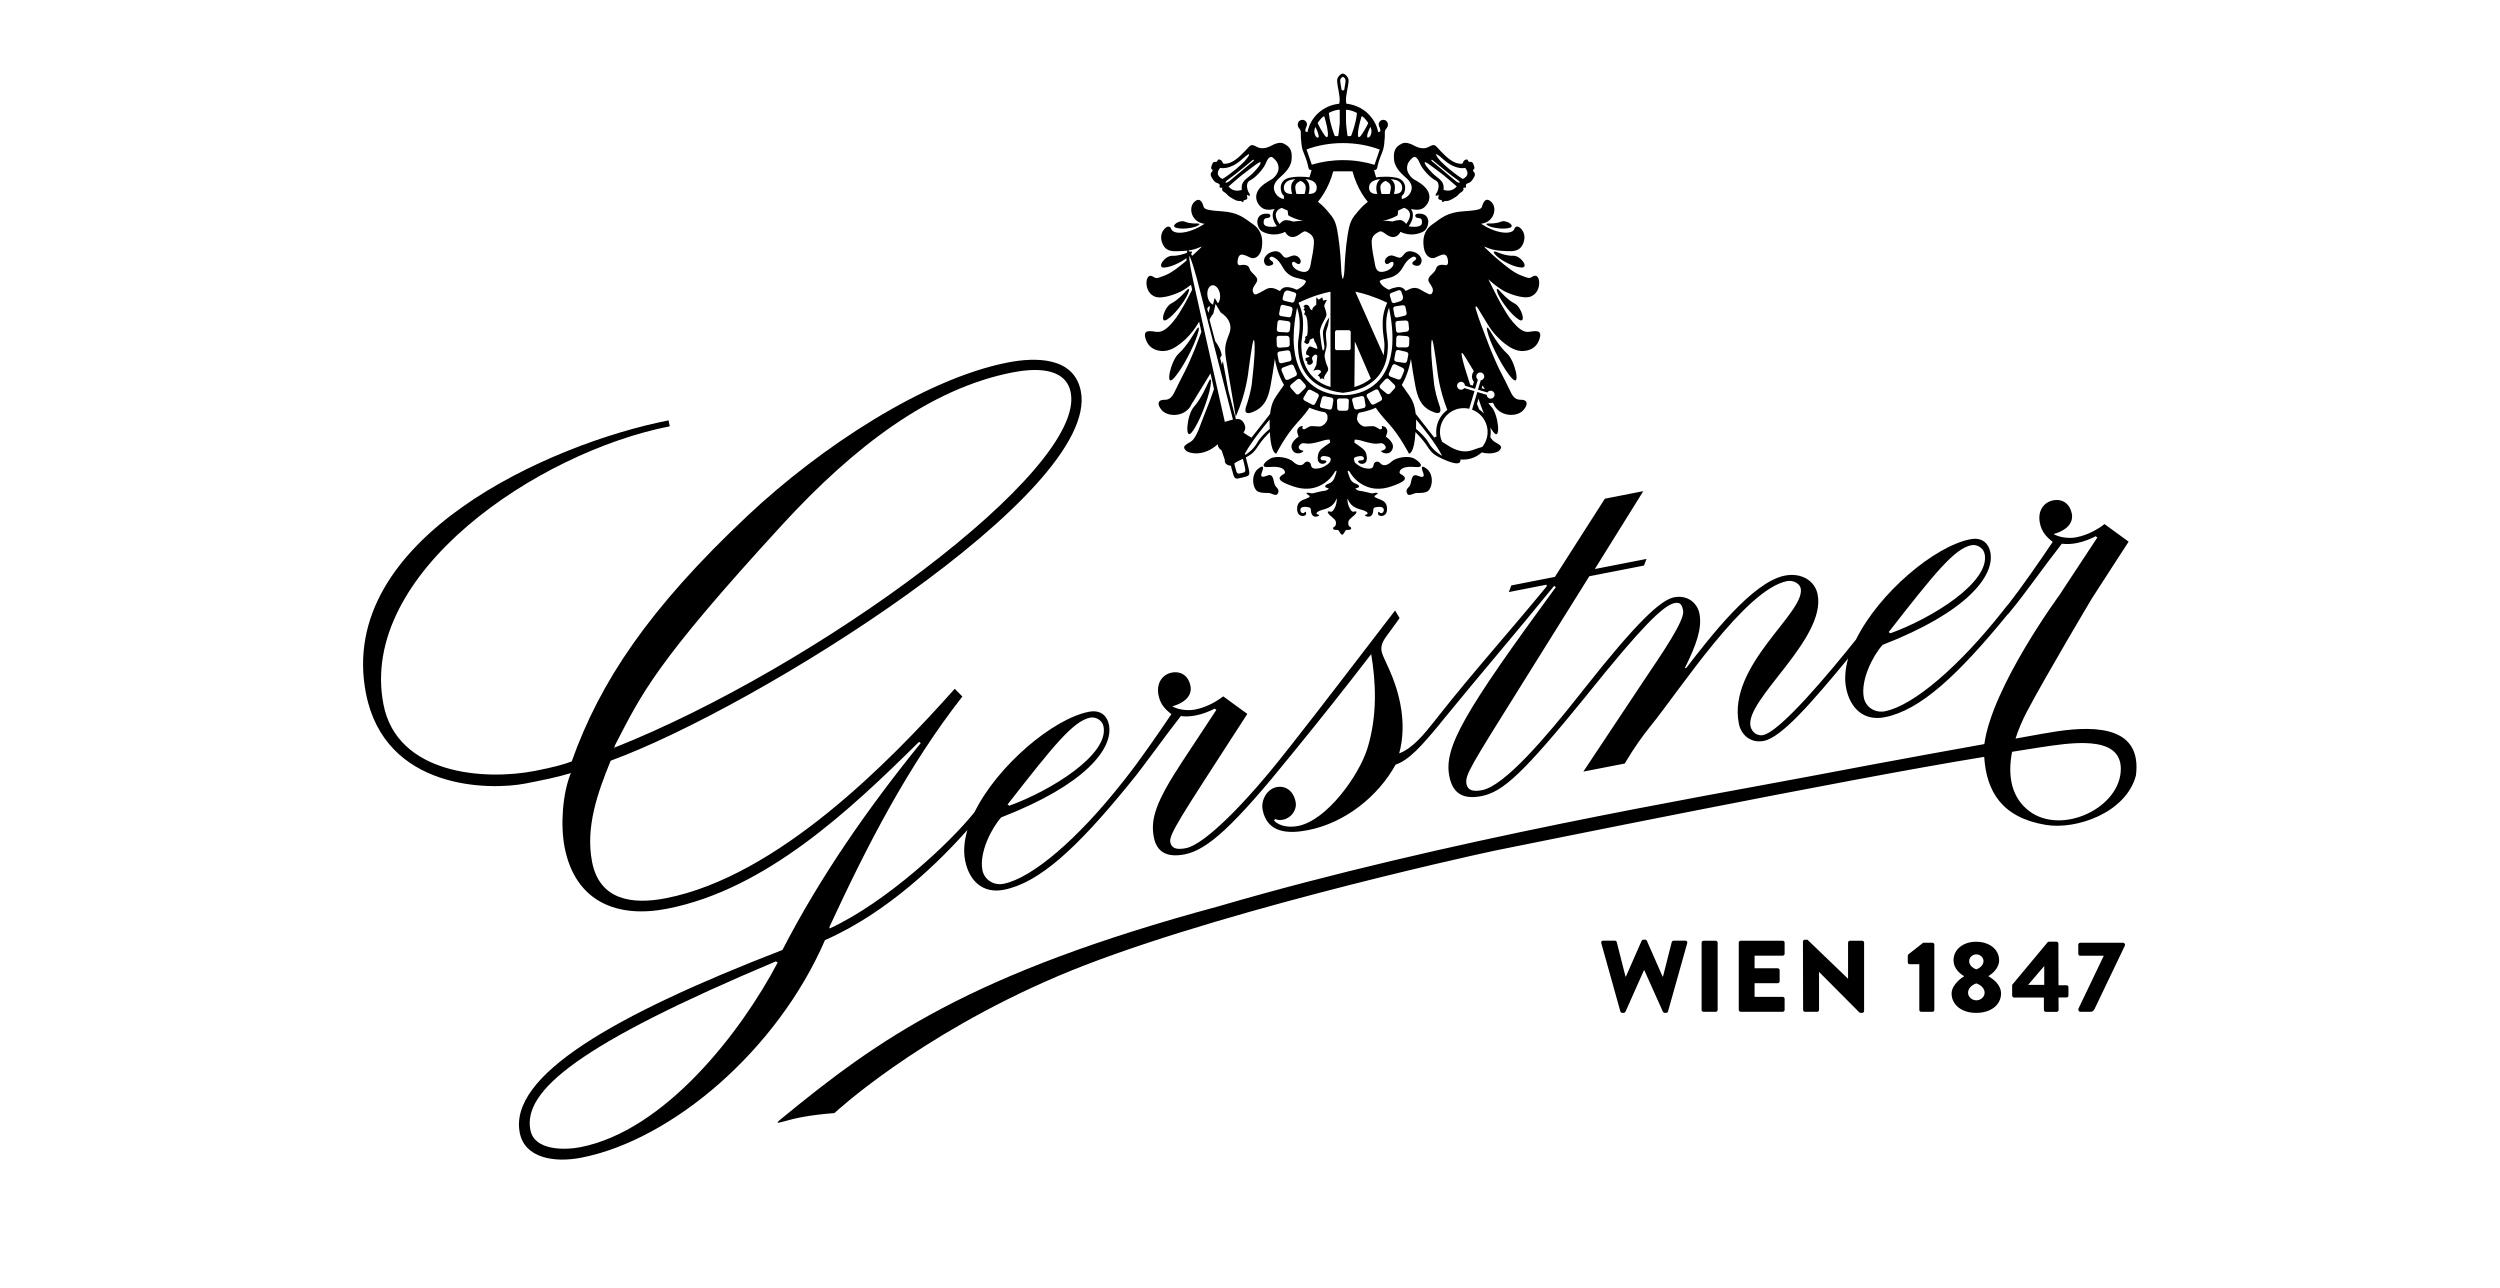 <?xml version="1.0" encoding="UTF-8"?>
<svg xmlns="http://www.w3.org/2000/svg" xmlns:xlink="http://www.w3.org/1999/xlink" version="1.1" x="0px" y="0px" viewBox="0 0 467.72 240.94" style="enable-background:new 0 0 467.72 240.94;" xml:space="preserve">
<g id="Ebene_3">
	<g>
		<path d="M299.58,176.45c-0.08-0.27,0.08-0.46,0.34-0.46h2.22c0.15,0,0.3,0.13,0.34,0.27l1.63,6.44h0.08l2.94-6.69    c0.06-0.11,0.17-0.21,0.32-0.21h0.34c0.17,0,0.29,0.1,0.32,0.21l2.94,6.69h0.08l1.63-6.44c0.04-0.13,0.19-0.27,0.34-0.27h2.22    c0.27,0,0.42,0.19,0.34,0.46l-3.59,12.77c-0.04,0.15-0.19,0.27-0.34,0.27h-0.3c-0.13,0-0.27-0.1-0.32-0.21l-3.48-7.77h-0.06    l-3.46,7.77c-0.06,0.11-0.19,0.21-0.32,0.21h-0.3c-0.15,0-0.3-0.11-0.34-0.27L299.58,176.45z"></path>
		<path d="M318.35,176.36c0-0.19,0.17-0.36,0.36-0.36h2.28c0.19,0,0.36,0.17,0.36,0.36v12.58c0,0.19-0.17,0.36-0.36,0.36h-2.28    c-0.19,0-0.36-0.17-0.36-0.36V176.36z"></path>
		<path d="M325.3,176.36c0-0.19,0.15-0.36,0.36-0.36h7.86c0.21,0,0.36,0.17,0.36,0.36v2.07c0,0.19-0.15,0.36-0.36,0.36h-5.26v2.36    h4.33c0.19,0,0.36,0.17,0.36,0.36v2.07c0,0.21-0.17,0.36-0.36,0.36h-4.33v2.56h5.26c0.21,0,0.36,0.17,0.36,0.36v2.07    c0,0.19-0.15,0.36-0.36,0.36h-7.86c-0.21,0-0.36-0.17-0.36-0.36V176.36z"></path>
		<path d="M337.31,176.15c0-0.19,0.17-0.34,0.36-0.34h0.48l7.58,7.29h0.02v-6.74c0-0.19,0.15-0.36,0.36-0.36h2.28    c0.19,0,0.36,0.17,0.36,0.36v12.79c0,0.19-0.17,0.34-0.36,0.34h-0.3c-0.06,0-0.21-0.06-0.25-0.1l-7.5-7.54h-0.02v7.09    c0,0.19-0.15,0.36-0.36,0.36h-2.26c-0.19,0-0.36-0.17-0.36-0.36L337.31,176.15z"></path>
		<path d="M359.08,180.39h-1.82c-0.19,0-0.34-0.17-0.34-0.36v-1.2c0-0.08,0.06-0.23,0.11-0.28l2.77-2.17h1.75    c0.19,0,0.34,0.17,0.34,0.36v12.2c0,0.19-0.15,0.36-0.34,0.36h-2.11c-0.21,0-0.36-0.17-0.36-0.36V180.39z"></path>
		<path d="M367.44,182.67v-0.06c-0.74-0.42-1.96-1.44-1.96-2.94c0-2.13,1.9-3.48,4.22-3.48c2.41,0,4.31,1.35,4.31,3.48    c0,1.44-1.22,2.45-1.96,2.93v0.08c0.85,0.47,2.32,1.56,2.32,3.19c0,2.07-1.82,3.63-4.67,3.63c-2.75,0-4.58-1.56-4.58-3.63    C365.13,184.19,367.08,182.87,367.44,182.67z M369.76,187.15c0.76,0,1.54-0.61,1.54-1.42c0-0.7-0.53-1.41-1.56-1.75    c-0.99,0.34-1.54,1.04-1.54,1.75C368.2,186.56,368.98,187.15,369.76,187.15z M371.09,179.78c0-0.65-0.63-1.23-1.35-1.23    c-0.7,0-1.33,0.59-1.33,1.23c0,0.68,0.44,1.23,1.33,1.58C370.64,181.03,371.09,180.42,371.09,179.78z"></path>
		<path d="M376.45,186.26v-2.01l6.63-7.96c0.06-0.06,0.11-0.11,0.29-0.11h1.37c0.19,0,0.36,0.15,0.36,0.36l0.02,7.79h1.5    c0.21,0,0.36,0.15,0.36,0.34v1.58c0,0.19-0.15,0.36-0.36,0.36h-1.5l0.02,2.34c0,0.19-0.17,0.36-0.36,0.36h-2.03    c-0.19,0-0.36-0.17-0.36-0.36v-2.32h-5.57C376.6,186.62,376.45,186.45,376.45,186.26z M382.45,184.26v-3.53l-3.02,3.53H382.45z"></path>
		<path d="M388.84,188.73l4.75-9.92h-4.41c-0.19,0-0.36-0.17-0.36-0.36v-1.71c0-0.19,0.17-0.36,0.36-0.36h8.02    c0.19,0,0.36,0.17,0.36,0.36v0.13l-5.68,11.87c-0.23,0.47-0.49,0.55-0.78,0.55h-1.88c-0.21,0-0.38-0.15-0.38-0.36V188.73z"></path>
	</g>
	<path d="M371.22,141.6c0.42,6.48,3.3,11.36,11.53,12.73c5.68,0.95,15.03-2.26,16.86-9.26c1.13-9-7.18-9.35-14.69-8.26   c-1.23,0.18-4.03,0.67-7.84,1.37c0.53-1.66,1.25-3.37,2.17-5.12c3.5-6.63,12.11-21.09,12.12-21.1c1.08-1.68,2.3-3.56,3.67-5.68   l3.2-4.94l-4.51-3.29c-1.25,0.96-3.05,2.03-5.26,2.47c-1.38,0.27-3.15,0.04-4.28-0.6c1.91-0.52,3.82-1.75,3.42-3.83   c-0.35-1.8-1.7-2.83-3.5-2.48c-1.66,0.33-2.94,1.87-2.48,4.22c0.3,1.52,1.07,2.52,2.41,3.55c-2.55,3.79-6.01,8.76-8.42,11.83   l-0.03-0.02l-0.8,1.02c-8.17,10.37-16.76,17.8-22.15,18.86c-1.94,0.38-3.61-0.87-3.94-2.54c-0.65-3.33,1.75-7.96,3.52-9.89   c15.74-6.1,21.02-12.89,20.15-17.32c-0.3-1.52-1.42-2.89-3.77-2.43c-6.69,1.31-17.08,10.07-21.36,18.75   c-5.31,6.65-14.24,17.27-17.41,17.89c-0.97,0.19-2.1-0.45-2.34-1.7c-0.97-4.99,14.18-16.29,12.57-24.6   c-0.51-2.63-3.1-4.14-6.14-3.54c-6.08,1.19-13.97,11.5-18.44,17.27l-0.28,0.05c2.06-4.14,3.29-7.4,2.75-10.17   c-0.4-2.08-2.28-3.58-4.76-3.09c-2.49,0.49-6.98,4.67-16.65,16.92l-0.51,0.64l-0.3,0.38c-6.55,8.33-14.27,17.32-18.42,18.13   c-1.38,0.27-2.68,0.24-2.95-1.15c-0.32-1.66,0.79-3.32,10.3-18.55l12.68-20.31l10.23-2l0.47-1.24l-9.67,1.89l9.07-14.57l-7.19,1.41   l-9.35,14.63l-8.15,1.6l-0.47,1.24l7.05-1.38l0.06,0.28c-6.72,8.22-13.8,16.07-20.35,24.4l0,0l-0.38,0.48l-0.43,0.54l0,0   c-1.61,2.04-3.92,4.93-6.46,5.86c0.76-2.74,0.86-5.92,0.21-9.24c-1.02-5.26-3.22-8.43-3.49-9.81c-0.27-1.39,0.42-2.24,1.67-3.92   l1.69-2.34l-0.85-1.42c-6.53,8.47-12.92,16.91-19.47,25.23l-0.81,1.02l0,0c-7.69,9.85-15.38,17.53-18.83,18.21   c-1.93,0.38-2.73-0.04-2.95-1.15c-0.27-1.38,2.29-5.19,11.22-19.02l3.2-4.94l-4.51-3.29c-1.25,0.96-3.05,2.03-5.26,2.47   c-1.38,0.27-3.15,0.04-4.28-0.6c1.91-0.52,3.82-1.75,3.41-3.83c-0.35-1.8-1.7-2.83-3.5-2.48c-1.66,0.33-2.94,1.87-2.48,4.22   c0.3,1.52,1.06,2.52,2.41,3.55c-2.56,3.81-6.03,8.8-8.45,11.86l-0.81,1.02l0,0c-8.17,10.37-16.76,17.8-22.15,18.86   c-1.94,0.38-3.61-0.87-3.94-2.54c-0.65-3.33,1.75-7.96,3.52-9.89c15.74-6.1,21.02-12.88,20.15-17.32c-0.3-1.52-1.42-2.89-3.77-2.43   c-6.69,1.31-17.08,10.07-21.36,18.74c-4.28,5.45-16.36,16.83-27.12,21.8l-0.05-0.28c7.17-15.49,14.77-30.21,24.88-43.12l-1.43-1.45   c-12.24,13.76-33.19,35.11-54.05,39.19c-6.22,1.22-12.4,0.41-13.8-6.79c-1.27-6.51,1.05-13,3.48-18.94   c27.19-9.92,91.66-50.15,87.96-69.12c-1.27-6.51-8.56-6.38-13.67-5.38c-15.48,3.03-34.95,15.75-48.65,28.64   c-18.55,17.43-27.65,31.15-32.93,45.99c-1.47,0.57-3.24,1.06-6.83,1.77c-9.4,1.84-25.82,0.74-28.39-12.42   c-4.77-24.52,28.82-47.2,53.56-52.04l-0.22-1.11c-22.11,4.33-62.26,22.11-56.62,51.06c3.53,18.15,23.19,18.18,29.83,16.88   c2.76-0.54,5.8-1.13,8.51-1.95c-1.56,3.76-1.98,9.73-1.17,13.89c2,10.25,9.91,13.3,19.16,11.49c18.52-3.62,34.27-18.5,47.14-31.22   l0.33,0.22c-9.72,11.97-18.7,24.8-25.88,38.71c-31.62,12.23-51.22,23.54-49.14,34.21c0.92,4.71,6.41,5.65,11.52,4.65   c17-3.33,36.68-20.12,45.58-40.7c11.9-5.23,21.59-14.91,26.65-20.61c-0.59,1.99-0.78,3.92-0.43,5.7c0.73,3.74,3.23,6.27,7.24,5.49   c6.63-1.3,13.68-7.85,23.06-19.32l0.69-0.85l0,0c2.55-3.09,6.03-8.08,9.36-12.33c0.88,0.11,1.74,0.09,2.85-0.13   c1.38-0.27,2.57-0.79,3.48-1.26l0.33,0.22l-6.42,9.74c-4.87,7.42-5.96,10.66-5.28,14.12c0.54,2.77,2.47,3.83,5.78,3.18   c4.28-0.84,9.27-5.41,20.02-18.73l0.7-0.86l0,0c4.75-5.82,9.47-11.77,14.16-17.87c0.86,5.15,1.22,11.41-0.72,17.68   c-1.6,5.06-7.57,13.42-12.96,14.47c-1.66,0.32-3.42,0.09-4.5-0.99l0.22-0.33c0.33,0.22,0.91,0.26,1.46,0.15   c1.52-0.3,2.66-1.81,2.36-3.34c-0.41-2.08-1.89-3.08-3.55-2.76c-1.8,0.35-2.97,2.45-2.62,4.25c0.86,4.43,4.9,4.51,8.49,3.8   c6.77-1.32,13.01-6.14,16.4-12.27c2.43-0.76,4.9-3.55,8.04-7.33l0.69-0.86l0,0c6.83-8.38,13.97-16.68,20.91-25.23l0.33,0.22   c-17.23,23.5-20.99,29.99-19.93,35.39c0.7,3.6,2.99,4.3,6.03,3.71c4.01-0.79,7.78-4.25,19.47-18.62l0.69-0.86l0,0   c9.47-11.77,13.77-16.21,15.98-16.64c1.11-0.22,1.38,0.45,1.57,1.42c0.35,1.8-3.9,7.95-7.35,13.09l-11.32,17.03l7.74-1.51   c1.84-3.09,3.31-5.11,4.81-6.98c5.44-6.67,17.68-25.6,25.56-27.15c1.1-0.22,2.37,0.4,2.56,1.37c0.89,4.57-13.71,14.33-11.58,25.27   c0.43,2.22,2.3,3.72,4.65,3.26c3.34-0.65,8.99-7.18,15.8-15.43c-0.54,1.92-0.71,3.79-0.38,5.51c0.73,3.74,3.23,6.27,7.24,5.48   c6.63-1.3,13.66-7.84,23.03-19.29l0.03,0.02l0.7-0.86c2.55-3.09,6.03-8.08,9.36-12.33c0.88,0.11,1.74,0.09,2.84-0.13   c1.38-0.27,2.57-0.79,3.48-1.26l0.33,0.22l-6.42,9.74c-0.21,0.33-0.41,0.64-0.61,0.95l0,0c0,0-12.66,17.18-14.12,27.97   c-2.5,0.45-15.19,2.71-32.85,6.07c-19.76,3.75-67.99,11.88-110.35,24.26c-46.77,12.63-63.74,24.89-81.87,39.77   c-0.59,0.5-1.31,1.02,0.23,0.56c2.54-0.72,4.91-1.24,9.71-1.63c0,0,15.32-14.32,41.71-25.58s75.91-22.26,81.79-23.51   C285.58,157.96,344.87,145.87,371.22,141.6z M368.83,102c0.97-0.19,2.24,0.43,2.48,1.67c1.03,5.26-9.86,12-17.63,14.81l-0.33-0.22   C361.96,107.23,365.65,102.63,368.83,102z M203.98,134.26c0.97-0.19,2.24,0.43,2.48,1.67c1.03,5.26-9.86,12-17.63,14.81l-0.33-0.22   C197.11,139.49,200.8,134.88,203.98,134.26z M114.93,139.88l0.12-0.44c5.01-9.61,7.25-15.08,31.39-41.37   c13.38-14.55,27.62-25.39,42.96-28.39c3.73-0.73,9.95-1.23,10.92,3.76C203.17,88.11,152.48,125.03,114.93,139.88l-0.05,0.17   l-0.03-0.14C114.88,139.9,114.9,139.89,114.93,139.88z M108.6,214.62c-2.9,0.57-8.62,0.68-9.37-3.2   c-1.43-7.34,8.94-15.99,45.93-31.56l0.33,0.22C138.58,193.22,124.35,211.53,108.6,214.62z M381.29,139.88   c5.83-0.88,15.43-2.54,15.49,3.89c0.07,7.3-10.96,12.57-17.09,8.01c-3.25-2.42-4.18-6.43-3.25-11.13   C378.78,140.27,380.49,140,381.29,139.88z"></path>
	<path d="M263.53,91.15c-0.49,0.47-0.45,0.89-0.23,1.25c0.22,0.35,0.69,0.17,1.27-0.07c0.58-0.24,1.34,0.08,2.36-0.33   s1.48-3.1,0.01-4.28c-1.47-1.18-0.75,0.53-0.75,0.53c0.54,1.26-0.28,1.03-0.94,0.76c-0.66-0.26-0.9-0.01-1.09,0.45   C263.98,89.92,264.02,90.68,263.53,91.15 M235.4,91.99c1.02,0.41,1.78,0.09,2.36,0.33c0.58,0.24,1.05,0.43,1.27,0.07   c0.22-0.35,0.26-0.77-0.23-1.25c-0.49-0.47-0.45-1.23-0.64-1.7c-0.19-0.47-0.43-0.72-1.09-0.45c-0.66,0.26-1.48,0.49-0.94-0.76   c0,0,0.72-1.71-0.75-0.53C233.92,88.89,234.38,91.58,235.4,91.99 M221.65,41.47c-0.95-0.41-2.72,0.77-1.66,1.13   c1.06,0.36,3.08,0.09,3.92-0.3c0.84-0.39,0.43-0.51,0-0.49C223.9,41.81,222.6,41.88,221.65,41.47 M280.83,41.47   c-0.95,0.41-2.25,0.34-2.25,0.34c-0.44-0.02-0.85,0.1,0,0.49c0.84,0.39,2.86,0.66,3.92,0.3C283.56,42.24,281.78,41.06,280.83,41.47    M251.15,100.1c0-0.01-0.01-0.01-0.01-0.01c0,0-0.01,0.01-0.01,0.01H251.15z M247.64,63.83c0.08,0.72,0.27,1.17,0.03,1.6   c-0.24,0.43-0.31-0.21-0.49-1.35c-0.18-1.13-0.22-1.68-0.25-1.99c-0.02-0.31,0.21-1.03,0.49-1.58c0.27-0.54,0.5-0.95,0.65-1.23   c0.15-0.29,0.09-0.63,0.02-0.91c-0.06-0.28-0.2-0.71-0.28-0.9c-0.08-0.19-0.08-0.26,0.01-0.51c0.09-0.25,0.45-0.88,0.45-0.88   l-0.75,0.15l-0.13-0.6l-0.68,0.44l-0.45-0.45v1.35c0,0,0.02,0.04-0.33,0.32c-0.35,0.28-0.4,0.48-0.4,0.56c0,0.08,0,0.15-0.05,0.17   c-0.05,0.02-0.16-0.02-0.28-0.15c-0.12-0.13-0.16-0.21-0.23-0.43c-0.06-0.23-0.22-0.3-0.34-0.36S244.29,57,244.29,57   s-0.18,0.06-0.33,0.2c-0.15,0.14-0.06,0.22,0,0.25c0.06,0.03,0.12,0.06,0.12,0.14c0,0.08-0.04,0.1-0.15,0.27   c-0.12,0.16,0.02,0.18,0.07,0.2c0.06,0.02,0.15,0.04,0.15,0.2c0,0.17-0.1,0.38-0.15,0.5c-0.05,0.12,0.01,0.1,0.07,0.11   s0.26,0.09,0.42,0.66c0.21,0.76,0.17,2.48,0.15,2.62c-0.02,0.14-0.06,0.21-0.05,0.38c0.01,0.18-0.04,0.23-0.1,0.29   c-0.06,0.06-0.17,0.13-0.23,0.16c-0.06,0.03-0.16,0.11-0.08,0.17c0.08,0.06,0.08,0.11,0.04,0.28c-0.04,0.17-0.19,0.47-0.22,0.55   c-0.02,0.08,0.01,0.12,0.02,0.12c0.02,0,0.04-0.01,0.1,0.02c0.18,0.08,0.21,0.18,0.32,0.24c0.1,0.07,0.13,0.02,0.14,0.01   c0.01-0.01,0.03-0.05,0.12-0.08c0.2-0.07,0.25-0.22,0.29-0.48c0.04-0.25,0.14-0.3,0.2-0.33c0.07-0.03,0.15-0.02,0.35-0.16   s0.24,0.03,0.31,0.23c0.07,0.21,0.06,0.35,0.19,0.51c0.13,0.16,0.23,0.32,0.37,0.83c0.14,0.51-0.04,0.38-0.1,0.36   c-0.06-0.02-0.68-0.27-1.02-0.39s-0.4,0-0.5,0.16c-0.1,0.16-0.46,0.72-0.45,1.04c0.02,0.32,0.17,0.35,0.26,0.37   c0.09,0.02,0.18,0.06,0.27,0.14c0.1,0.09,0.11,0.2,0.11,0.2s-0.64,0.19-0.7,0.21c-0.05,0.03-0.06,0.05-0.03,0.08   c0.03,0.03,0.02,0.06,0,0.2c-0.03,0.13,0,0.18,0.05,0.21c0.05,0.04,0.1,0,0.16,0.06c0.06,0.06,0.1,0.12,0.12,0.29   c0.02,0.17,0,0.3,0,0.3c0.39,0.2,0.64,0.12,0.71,0.05c0.08-0.07,0.11-0.13,0.22-0.23c0.12-0.1,0.18-0.26,0.04-0.56   c-0.24-0.5,0.06-0.71,0.34-0.96c0.27-0.25,0.57,0.17,0.57,0.17l-0.2,1.73c0,0-0.51,0.97-0.54,1.09s0.03,0.02,0.04,0   c0.01-0.02,0.24-0.23,0.75-0.23c0.66,0,0.65,0.45,0.65,0.45s-0.53,0.49-0.59,0.6c-0.06,0.11-0.01,0.1,0.04,0.09   c0.04,0,0.05-0.02,0.14,0.04c0.11,0.08,0.21,0.38,0.27,0.5c0.06,0.12,0.12,0.06,0.13,0.04c0.01-0.02,0.03-0.05,0.07-0.08   c0.04-0.03,0.09-0.04,0.18-0.02c0.1,0.02,0.21,0.09,0.34,0.16c0.13,0.07,0.05-0.02,0.03-0.05c-0.02-0.03-0.06-0.09-0.07-0.17   c-0.01-0.08,0.03-0.18,0.1-0.35c0.06-0.18,0.41-0.64,0.61-0.99c0.2-0.35-0.03-0.79-0.21-1.2c-0.18-0.41-0.32-1.13-0.38-1.45   c-0.06-0.32,0.14-1,0.29-1.58c0.14-0.58,0.08-0.94,0.06-1.17c-0.02-0.23-0.1-0.83-0.11-1.37c-0.02-0.54,0.17-1.11,0.28-1.38   c0.11-0.27,0.16-0.61,0.23-1.01c0.07-0.41,0.12-0.86,0.12-0.86c-0.68,0.88-0.85,1.54-1.03,2.09c-0.18,0.54-0.17,0.79-0.14,1.11   C247.53,62.9,247.56,63.1,247.64,63.83 M277.72,72.79l-0.52-0.16l0.16-0.53c0.14,0.22,0.27,0.44,0.4,0.65   C277.75,72.76,277.73,72.77,277.72,72.79 M276.73,76.59c-0.13-0.32-0.27-0.66-0.41-1.03l0.29-0.98c0.28,0.89,0.63,1.87,1.02,2.8   C277.37,77.08,277.07,76.82,276.73,76.59 M275.97,72.75l0.52-1.73c-0.24-0.18-0.36-0.5-0.27-0.81c0.12-0.39,0.53-0.62,0.93-0.5   c0.39,0.12,0.62,0.53,0.5,0.93c-0.09,0.29-0.34,0.49-0.62,0.52l-0.52,1.74l1.75,0.53c0.18-0.27,0.51-0.4,0.83-0.31   c0.39,0.12,0.62,0.53,0.5,0.93c-0.12,0.39-0.53,0.62-0.92,0.5c-0.31-0.09-0.51-0.37-0.52-0.68l-1.76-0.53l-0.99,3.3   c2.19,0.81,3.41,3.19,2.72,5.45c-0.17,0.57-0.45,1.08-0.8,1.52c-0.46,0.1-1.1,0.35-1.99,0.65c-1.59,0.53-3.18-0.13-4.25-0.8   c-0.4-0.25-0.86-0.54-1.27-0.8c-0.44-0.95-0.55-2.06-0.22-3.14c0.68-2.27,3.01-3.58,5.28-3.04l0.99-3.3l-1.91-0.58   c-0.18,0.25-0.5,0.38-0.82,0.28c-0.39-0.12-0.62-0.53-0.5-0.92c0.12-0.39,0.53-0.62,0.92-0.5c0.32,0.1,0.52,0.39,0.53,0.7   L275.97,72.75z M275.75,71.44l-0.21,0.7l-0.49-0.15c-0.64-1.93-1.2-3.78-1.42-4.72c-0.41-1.74-0.12-1.51,0.64-0.24   c0.24,0.4,0.8,1.33,1.47,2.42c-0.13,0.15-0.23,0.34-0.29,0.54C275.29,70.51,275.42,71.05,275.75,71.44 M270.78,76.69   c-0.86,0.64-1.54,1.54-1.87,2.65c-0.23,0.77-0.27,1.55-0.15,2.29c-0.13,0.07-0.26,0.15-0.42,0.24l-3.48-4.44   c-0.19-1.72-0.66-2.65-1.2-3.42c-0.5-0.72-1.05-1.5-1.4-2c0.16-0.25,1.23-2.06,1.71-4.86c0.22,1.55,0.54,3.61,0.82,5.03   c0.42,2.13,0.99,3.8,2.97,4.73c1.97,0.94,1.87-0.14,1.55-1.03c-0.32-0.9-0.92-2.89-1.05-4.38s-0.54-4.45-0.5-6.7   c0.04-2.25,0.34-0.84,0.48-0.06c0.14,0.78,0.52,3.42,0.62,4.2C268.93,69.53,269.22,72.73,270.78,76.69 M263.67,63.41l-0.04,1.09   c0,0-0.02,0.49-0.51,0.49L261.66,65c0,0-0.49,0-0.47-0.49l0.04-1.28c0,0,0.02-0.49,0.51-0.46l1.45,0.11   C263.19,62.88,263.68,62.92,263.67,63.41 M263.16,62.05l-1.44,0.2c0,0-0.49,0.07-0.53-0.42l-0.12-1.27c0,0-0.05-0.49,0.44-0.52   l1.46-0.08c0,0,0.49-0.03,0.54,0.46l0.1,1.08C263.6,61.49,263.64,61.98,263.16,62.05 M262.79,59.07l-1.35,0.32   c0,0-0.45,0.11-0.54-0.35l-0.23-1.19c0,0-0.09-0.46,0.37-0.53l1.37-0.21c0,0,0.46-0.07,0.55,0.39l0.2,1.02   C263.15,58.51,263.24,58.96,262.79,59.07 M261.95,56.36l-1.03,0.32c0,0-0.45,0.14-0.58-0.31l-0.3-1c0,0-0.14-0.45,0.31-0.58   l1.26-0.48c0,0,0.45-0.14,0.58,0.31l0.27,0.79C262.45,55.41,262.68,56.13,261.95,56.36 M259.54,56.64   c-0.29,0.59-0.86,1.97-0.86,3.88c0,1.28,0.11,2.01,0.2,2.65c0.09,0.6,0.16,1.07,0.12,1.83l0,0.02c-0.02,0.36-0.04,0.87-0.14,1.47   l-5.29-11.9l0-0.02C254.96,54.85,256.98,55.42,259.54,56.64 M256.14,34.97c0.1-1.39,2.11-1.45,2.11-1.45c0,0-0.01,0.01-0.01,0.01   c0,0,0,0,0,0c-0.1,0.07-0.25,0.21-0.4,0.41c-0.67,0.96-0.17,2.35-0.17,2.35C257.38,36.28,256.04,36.36,256.14,34.97 M258.25,35.04   c0-0.25,0.06-0.5,0.3-0.75c0.26-0.29,0.6-0.42,0.67-0.45c0,0,0.01,0,0.01,0c0,0,0,0,0,0c0,0,0,0,0,0l0,0   c1.03,0.48,1.01,1,0.96,1.49c-0.04,0.38-0.15,0.79-0.2,0.96h-0.76h-0.29h-0.47C258.47,36.29,258.26,35.62,258.25,35.04   C258.25,35.05,258.25,35.04,258.25,35.04 M259.14,41.22c0.7-0.18,1.87-0.58,2.35-0.98l0.08-0.84l1.11-0.52c0,0,2.22,0.58,0.4,3.02   c0,0-0.26-0.42-0.8-0.66c-0.54-0.24-1.77,0.2-1.77,0.2s-1.09-0.16-1.37-0.12C258.86,41.37,258.45,41.39,259.14,41.22 M260.86,36.29   h-0.07c0.19-0.68,0.28-1.43,0.06-1.96c-0.17-0.41-0.49-0.69-0.64-0.81c0.32,0.03,0.65,0.07,0.92,0.15c0.71,0.2,1.27,0.76,1.2,1.59   C262.26,36.09,261.59,36.29,260.86,36.29 M251.24,29.96c-2.08,0-4.05,0.31-5.82,0.85l-0.98-2.85c2.02-0.76,4.34-1.19,6.8-1.19   c2.5,0,4.85,0.44,6.89,1.22l-0.98,2.84C255.36,30.28,253.35,29.96,251.24,29.96 M256.27,25.56c-0.12,0.13-0.54,0.43-0.49-0.16   c0.05-0.58,0.56-1.58,0.56-1.58c0.05-0.08,0.08-0.02,0.13,0.12C256.78,24.79,256.39,25.43,256.27,25.56 M255.94,23.13   c-0.08,0.21-0.85,1.62-1.3,2.21c-0.45,0.59-0.68,0.37-0.56-0.74c0.12-1.11,0.63-2.77,0.63-2.77c0.03-0.07,0.06-0.13,0.27,0.02   c0.36,0.26,0.87,0.95,0.91,1.02S255.98,23.03,255.94,23.13 M253.85,21.34c-0.25,2.11-0.97,3.77-1.02,3.94   c-0.05,0.17-0.13,0.19-0.22,0.19h-0.37c-0.06,0-0.13,0-0.16-0.21c-0.29-2.17-0.26-2.41-0.26-2.86v-1.74c0-0.1,0.05-0.14,0.25-0.12   c0.83,0.1,1.57,0.47,1.66,0.52C253.83,21.1,253.88,21.14,253.85,21.34 M251.72,15.41c-0.15,0.87-0.23,1.39-0.23,1.39   s-0.1,0.12-0.25,0.12s-0.25-0.12-0.25-0.12s-0.08-0.53-0.23-1.39c-0.15-0.87,0.48-1.03,0.48-1.03S251.87,14.54,251.72,15.41    M250.4,25.26c-0.03,0.21-0.1,0.21-0.16,0.21h-0.37c-0.08,0-0.16-0.02-0.22-0.19c-0.05-0.17-0.76-1.83-1.02-3.94   c-0.03-0.21,0.02-0.24,0.11-0.29c0.09-0.04,0.83-0.42,1.66-0.52c0.2-0.02,0.25,0.02,0.25,0.12v1.74   C250.66,22.85,250.69,23.09,250.4,25.26 M247.85,25.35c-0.45-0.59-1.22-2.01-1.3-2.21c-0.05-0.11,0.01-0.19,0.05-0.26   c0.05-0.07,0.55-0.76,0.91-1.02c0.21-0.16,0.25-0.1,0.27-0.02c0,0,0.51,1.66,0.63,2.77C248.53,25.71,248.3,25.94,247.85,25.35    M246.7,25.41c0.05,0.59-0.37,0.28-0.49,0.16c-0.12-0.13-0.51-0.78-0.2-1.62c0.05-0.14,0.08-0.19,0.13-0.12   C246.14,23.83,246.65,24.82,246.7,25.41 M246.34,34.97c0.1,1.39-1.23,1.31-1.53,1.31c0,0,0.68-1.87-0.58-2.77   c0,0,0.23,0.01,0.53,0.07c0.03,0.01,0.07,0.01,0.1,0.01c0,0,0,0,0,0.01C245.46,33.74,246.28,34.09,246.34,34.97 M244.06,34.38   c0.13,0.16,0.19,0.33,0.21,0.49c0,0.01,0,0.02,0,0.02c0,0.02,0.01,0.03,0.01,0.05c0,0,0,0,0,0.01c0,0.03,0.01,0.06,0.01,0.09   c0,0.57-0.21,1.26-0.21,1.26h-0.54h-0.23h-0.76c-0.05-0.17-0.16-0.57-0.2-0.96c-0.05-0.5-0.07-1.02,0.96-1.5   C243.31,33.84,243.77,33.99,244.06,34.38 M242.32,33.52c-0.15,0.12-0.47,0.4-0.64,0.81c-0.22,0.53-0.13,1.28,0.06,1.96h-0.07   c-0.72,0-1.4-0.2-1.47-1.03c-0.07-0.83,0.49-1.39,1.2-1.59C241.67,33.6,242.01,33.55,242.32,33.52 M240.91,39.4l0.08,0.84   c0.48,0.4,1.65,0.8,2.35,0.98c0.7,0.18,0.28,0.16,0,0.12c-0.28-0.04-1.37,0.12-1.37,0.12s-1.23-0.44-1.77-0.2   c-0.54,0.24-0.8,0.66-0.8,0.66c-1.82-2.45,0.4-3.02,0.4-3.02L240.91,39.4z M248.92,54.57V72.4c-2.32-0.7-5.21-2.47-5.45-7.38   l0-0.02c-0.04-0.76,0.03-1.23,0.12-1.83c0.09-0.64,0.2-1.37,0.2-2.65c0-1.91-0.57-3.29-0.86-3.88   C245.49,55.42,247.51,54.84,248.92,54.57 M253.47,63.87l3,6.96c-0.77,0.64-1.77,1.19-3.08,1.58L253.47,63.87z M250.09,61.78h2.28   c0.18,0,0.33,0.16,0.33,0.36v3.01c0,0.2-0.15,0.36-0.33,0.36h-2.28c-0.18,0-0.33-0.16-0.33-0.36v-3.01   C249.77,61.94,249.92,61.78,250.09,61.78 M248.26,39.36c-0.68-0.78-1.27-1.29-1.69-1.61c0.77-0.93,1.49-2.1,2.08-3.44   c0.33-0.76,0.59-1.52,0.78-2.25h1.56h0.25c0.01,0,0.02,0,0.03,0h1.77c0.19,0.73,0.45,1.49,0.78,2.26c0.58,1.34,1.31,2.52,2.08,3.44   c-0.42,0.32-1.01,0.83-1.68,1.6c-1.34,1.55-1.67,2.01-2.09,4.6c-0.42,2.59-0.54,5.27-0.6,6.57c-0.06,1.29-0.3,1.69-0.3,1.69   s-0.24-0.4-0.3-1.69c-0.06-1.29-0.18-3.98-0.6-6.57C249.93,41.37,249.6,40.92,248.26,39.36 M243.16,60.52   c0,1.24-0.1,1.94-0.19,2.56c-0.09,0.61-0.16,1.13-0.12,1.95l0,0.02c0.04,0.88,0.13,2.71,1.22,4.49c1.35,2.21,3.75,3.54,7.14,3.95   l0.04,0l0.04,0c3.39-0.41,5.79-1.74,7.14-3.95c1.09-1.78,1.17-3.61,1.22-4.49l0-0.02c0.04-0.82-0.04-1.35-0.12-1.95   c-0.09-0.62-0.19-1.33-0.19-2.56c0-1.27,0.28-2.29,0.53-2.97c0.07,0.35,0.25,1.3,0.32,1.79c0.08,0.55,0.13,0.88,0.23,1.87   c0.1,1,0.1,1.75,0.09,2.37c-0.01,0.62-0.03,1.3-0.16,2.13c-0.13,0.83-0.27,1.47-0.46,2.05c-0.19,0.58-0.49,1.44-1.17,2.48   c-0.68,1.04-1.66,1.87-2.38,2.31c-0.72,0.45-1.62,0.88-2.9,1.16c-1.28,0.28-2.17,0.21-2.17,0.21c-0.31,0.01-0.83,0.01-1.57-0.1   c-0.74-0.11-1.38-0.29-2.11-0.57c-0.72-0.28-1.62-0.76-2.39-1.45c-0.78-0.69-1.23-1.29-1.71-2.09c-0.47-0.8-0.78-1.7-1-2.48   c-0.21-0.78-0.38-1.92-0.44-2.85c-0.06-0.93-0.02-1.93,0.03-2.73c0.05-0.8,0.16-1.62,0.28-2.42c0.11-0.73,0.28-1.54,0.3-1.67   C242.89,58.24,243.16,59.26,243.16,60.52 M242.48,55.28l-0.3,1c0,0-0.14,0.45-0.58,0.31l-1.31-0.31c0,0-0.45-0.14-0.31-0.58   l0.22-0.81c0,0,0.22-0.73,0.95-0.5l1.03,0.32C242.17,54.7,242.62,54.84,242.48,55.28 M240.09,57.05l1.35,0.32   c0,0,0.45,0.11,0.37,0.57l-0.2,1.02c0,0-0.09,0.46-0.55,0.39l-1.37-0.21c0,0-0.46-0.07-0.37-0.53l0.23-1.19   C239.55,57.4,239.63,56.94,240.09,57.05 M239.54,59.89l1.44,0.2c0,0,0.49,0.07,0.44,0.56l-0.1,1.08c0,0-0.05,0.49-0.54,0.46   l-1.46-0.08c0,0-0.49-0.03-0.44-0.52l0.12-1.27C239,60.31,239.05,59.82,239.54,59.89 M239.29,62.82l1.46,0.01c0,0,0.49,0,0.51,0.49   l0.04,1.09c0,0,0.02,0.49-0.47,0.53l-1.45,0.11c0,0-0.49,0.04-0.51-0.46l-0.04-1.28C238.81,63.31,238.8,62.82,239.29,62.82    M238.51,67.13c0.13,0.81,0.54,2.91,1.71,4.88c-0.35,0.5-0.89,1.29-1.4,2.01c-0.54,0.77-1.01,1.7-1.2,3.42l-3.48,4.44   c-1.27-0.72-1.51-0.98-1.51-0.98s0.74-0.72,0.02-1.85c-0.36-0.57-0.82-0.71-1.44-0.65c-0.44-1.66-0.91-3.46-1.4-5.31l-0.49-2.64   l-0.53-2.85l-0.01-0.06c-0.05,0.2-0.11,0.44-0.19,0.69c-0.11-0.43-0.22-0.86-0.33-1.28c0.12-0.2,0.22-0.36,0.32-0.5   c-0.01-0.07-0.15-0.7-0.39-1.21c-0.26-0.55-0.42-0.82-0.84-1.42l-0.14-0.53c-0.32-1.2-0.63-2.37-0.92-3.47   c0.01-0.04,0.26-0.63,0.71-1.15l0.42-1.81l0.95,1.6c0,0,0.76,0.42,1.31,1.23c0.55,0.81,0.69,1.73,0.3,2.73   c-0.39,1-0.66,1.69-0.75,2.56c-0.09,0.87,0.13,2.1,0.18,2.42c0.05,0.32,0.59,3.53,0.59,3.53l0.59,3.49l0.6,3.54   c2.01-4.52,2.36-8.34,2.44-9c0.1-0.78,0.48-3.42,0.62-4.2c0.14-0.78,0.44-2.19,0.48,0.06c0.04,2.25-0.36,5.2-0.5,6.7   s-0.74,3.49-1.05,4.38c-0.32,0.9-0.42,1.97,1.55,1.03c1.97-0.94,2.55-2.6,2.97-4.73C237.97,70.76,238.3,68.68,238.51,67.13    M227.86,56.75l-0.62-1.03l-0.29,1.27c-0.49-0.18-0.92-0.81-1.04-1.6c-0.16-1.01,0.23-1.91,0.88-2.02c0.64-0.1,1.29,0.64,1.45,1.65   C228.35,55.73,228.19,56.39,227.86,56.75 M225.85,57.74c0.01-0.02,0.03-0.05,0.05-0.08c0.26-0.45,0.59-0.57,0.39,0.16   c-0.05,0.19-0.13,0.45-0.22,0.73C226,58.27,225.93,58,225.85,57.74 M230.67,78.5c-0.44,0.1-0.94,0.26-1.52,0.43   c-2.13-9.44-5.37-23.83-5.95-26.55c-0.86-4.01-0.69-4.49-0.69-4.49s0.37,0.35,1.43,4.31C224.65,54.88,228.28,69.11,230.67,78.5    M224.58,46.42c-0.33,0.33-0.87,0.84-1.55,1.45c-0.06-0.14-0.13-0.25-0.19-0.36c0.37-0.48,0.11-0.52-0.26-0.4   c-0.08-0.11-0.16-0.19-0.22-0.25c0.62-0.08,1.28-0.24,1.99-0.55C224.58,46.2,225.07,45.93,224.58,46.42 M230.92,86.73   c0.23-0.22,0.71-0.47,1.61-0.89c0.13,0.52,0.22,0.86,0.25,0.99c0.36,1.52,0.27,1.49-0.51,1.68c-0.79,0.19-0.86,0.26-1.22-1.26   C231.02,87.16,230.98,86.98,230.92,86.73 M232.98,85.11c-0.02-0.09-0.05-0.17-0.07-0.26c1.31-2.37,3.73-5.3,4.63-6.36   c-0.02,0.47-0.01,1,0.01,1.59c0,0.05,0,0.1,0.01,0.15c-0.75,0.63-1.81,1.63-2.34,2.59C234.58,84,233.5,84.78,232.98,85.11    M241.23,67.61l-1.42,0.33c0,0-0.48,0.11-0.57-0.37l-0.24-1.25c0,0-0.09-0.48,0.39-0.56l1.44-0.22c0,0,0.49-0.07,0.58,0.41   l0.21,1.07C241.61,67.02,241.71,67.5,241.23,67.61 M240.38,70.78l-0.6-1.41c0,0-0.19-0.45,0.27-0.62l1.37-0.51   c0,0,0.46-0.17,0.65,0.28l0.52,1.22c0,0,0.19,0.45-0.25,0.66l-1.32,0.63C241.01,71.02,240.57,71.24,240.38,70.78 M241.55,71.93   l1.12-0.93c0,0,0.38-0.31,0.71,0.05l0.79,0.88c0,0,0.33,0.37-0.02,0.71l-1.04,1.02c0,0-0.35,0.34-0.68-0.02l-0.92-1.03   C241.51,72.61,241.18,72.25,241.55,71.93 M243.91,74.33l0.71-1.19c0,0,0.24-0.4,0.65-0.18l1.2,0.64c0,0,0.41,0.22,0.21,0.64   l-0.6,1.25c0,0-0.2,0.42-0.61,0.2l-1.38-0.73C244.08,74.96,243.67,74.74,243.91,74.33 M246.96,75.78l0.33-1.29   c0,0,0.12-0.46,0.58-0.36l1.2,0.25c0,0,0.46,0.1,0.38,0.56l-0.22,1.31c0,0-0.08,0.47-0.54,0.37l-1.39-0.3   C247.3,76.34,246.84,76.24,246.96,75.78 M250.13,75.01c0,0-0.02-0.46,0.44-0.46h1.34c0,0,0.46,0,0.44,0.46l-0.06,1.37   c0,0-0.02,0.46-0.48,0.46h-1.15c0,0-0.46,0-0.48-0.46L250.13,75.01z M253.32,74.41l1.39-0.3c0,0,0.46-0.1,0.54,0.37l0.22,1.31   c0,0,0.08,0.47-0.38,0.56l-1.2,0.25c0,0-0.46,0.1-0.58-0.36l-0.33-1.29C252.98,74.97,252.86,74.51,253.32,74.41 M255.93,73.64   l1.38-0.73c0,0,0.41-0.22,0.61,0.2l0.6,1.25c0,0,0.2,0.42-0.21,0.64l-1.2,0.64c0,0-0.41,0.22-0.65-0.18l-0.71-1.19   C255.76,74.26,255.52,73.86,255.93,73.64 M259.41,73.62l-1.12-0.93c0,0-0.38-0.31-0.05-0.68l0.92-1.03c0,0,0.33-0.37,0.68-0.02   l1.04,1.02c0,0,0.35,0.34,0.02,0.71l-0.79,0.88C260.12,73.56,259.79,73.93,259.41,73.62 M262.69,67.89l-1.44-0.22   c0,0-0.49-0.07-0.39-0.56l0.24-1.25c0,0,0.09-0.48,0.57-0.37l1.42,0.33c0,0,0.48,0.11,0.38,0.59l-0.21,1.07   C263.26,67.48,263.17,67.96,262.69,67.89 M261.5,70.97l-1.37-0.51c0,0-0.46-0.17-0.27-0.62l0.6-1.41c0,0,0.19-0.45,0.64-0.24   l1.32,0.63c0,0,0.44,0.21,0.25,0.66l-0.52,1.22C262.15,70.69,261.96,71.14,261.5,70.97 M264.92,80.23   c0.02-0.42,0.02-0.82,0.02-1.18c0-0.2,0-0.39-0.01-0.57c0.95,1.11,3.64,4.37,4.88,6.81c0,0-1.67-0.88-2.55-2.47   C266.73,81.86,265.67,80.87,264.92,80.23 M269.2,32.1c1.05,0.74,3.34,2.78,3.34,2.78c-1.07,1.27-2.48,0.62-2.48,0.62   c0.18-1.19-0.38-1.76-1.37-2.5c-0.99-0.75-1.89-1.99-1.89-1.99C265.74,29.28,268.15,31.37,269.2,32.1 M272.21,33.76   c-0.87-0.73-4.15-3.45-4.32-3.61c-0.17-0.16-0.17-0.37,0.14-0.18c0,0,3.45,2.89,4.49,3.57C273.56,34.21,273.08,34.49,272.21,33.76    M269.53,30.16c-0.73-0.76-1.73-2.35,0.56-0.3c2.29,2.05,4.03,1.55,4.03,1.55c1.18,1.46-0.46,2.07-0.46,2.07   C271.96,32.42,270.26,30.92,269.53,30.16 M235.59,31.02c0,0-0.9,1.24-1.89,1.99c-0.99,0.74-1.54,1.31-1.37,2.5   c0,0-1.42,0.65-2.48-0.62c0,0,2.29-2.05,3.34-2.78C234.23,31.37,236.64,29.28,235.59,31.02 M234.49,30.14   c-0.17,0.16-3.45,2.89-4.32,3.61c-0.87,0.73-1.35,0.46-0.31-0.23c1.04-0.68,4.49-3.57,4.49-3.57   C234.66,29.77,234.65,29.98,234.49,30.14 M232.85,30.16c-0.73,0.76-2.43,2.27-4.12,3.32c0,0-1.64-0.61-0.46-2.07   c0,0,1.74,0.5,4.03-1.55C234.58,27.81,233.58,29.39,232.85,30.16 M283.07,60.28c-0.97-1.13-1.67-2.43-2.22-3.36   c-0.55-0.93-1.91-3.69-2.2-4.27c-0.29-0.57-0.16-0.38,0.14-0.1c0.87,0.8,1.75,1.39,2.42,1.8c0.67,0.41,3.72,1.72,5.18,1.12   c1.46-0.6,1.66-2.14,1.55-2.91c-0.1-0.76-0.53-1.23-1.19-0.83c-0.66,0.4-0.63,0.38-2.11-0.17s-2.86-1.74-4.08-2.75   c-1.22-1.01-2.16-1.91-2.65-2.4c-0.49-0.49-0.01-0.21,0.22-0.11c1.41,0.62,2.63,0.62,3.74,0.68c1.11,0.06,2.37,0.06,2.99-1.19   c0.62-1.25,0.36-2.39-0.38-3.08c-0.74-0.7-1.11-0.1-1.19,0.18c-0.08,0.28-0.74,0.92-2.67,0.52c-1.93-0.4-3.52-1.55-3.52-1.55   c2.45-0.3,3.06-2.95,1.93-4.06c-1.13-1.11-1.59,0.26-1.73,0.74c-0.14,0.48-0.22,0.78-3.4,0.98c-3.18,0.2-4.2,1.25-5.89,2.43   c-1.69,1.17-1.87,2.85-1.63,4.4c0.24,1.55,1.31,2.27,2.21,1.81c0.9-0.46,1.31-0.54,1.51-0.54c0.2,0,0.66,0.04,0.8,1.15   c0.14,1.11-0.58,0.82-0.86,0.78c-0.28-0.04-1.07-0.04-1.31,0.54c-0.24,0.58-0.12,0.52-1,1.37c-0.88,0.86-0.42,1.27,0,1.91   c0.42,0.64,0.42,1.07,0.2,1.45c-0.22,0.38-0.52,0.24-0.82,0.1c-0.3-0.14-0.64-0.3-1.41-0.76c-0.78-0.46-1.49-0.3-2.03-0.06   c-0.24,0.11-0.49,0.23-0.69,0.34c-0.01-0.02-0.24-0.42-0.63-0.6c-0.41-0.19-0.81-0.14-1.08-0.1c-0.25,0.03-1.01,0.23-1.42,0.47   c-1.58-0.71-1.73-1.58-1.73-1.58c0.1-0.25,0.57-0.35,1.75-0.64c1.19-0.29,2.01-0.96,2.56-1.95c0.55-1,0.95-1.42,1.5-1.78   c0.55-0.36,0.73-0.27,0.92-0.1c0.19,0.17,0.06,0.33-0.02,0.43c-0.08,0.1-0.36,0.29-0.47,0.38s-0.29,0.45,0.19,0.64   c0.81,0.32,1.26,0.02,1.4-0.66c0.14-0.68-0.5-1.54-1.5-1.83c-0.99-0.29-1.45-0.02-1.93,0.64c-0.49,0.66-0.92,0.42-1.08,0.36   c-0.17-0.06-0.36-0.14-0.61-0.22c-0.25-0.09-0.53-0.16-0.87-0.05c-0.64,0.21-1,0.92-0.84,1.25c0.15,0.33,0.41,0.44,0.86,0.09   c1.02-0.8,1.16,0.93-0.74,1.54c-1.9,0.61-1.92-0.9-2.1-1.81c-0.18-0.92-0.45-2.18-0.52-3.52c-0.07-1.34,0.84-1.73,1.29-1.99   c0.45-0.26,0.69-0.1,1.43,0.44c1.87,1.35,2.67-0.48,2.67-0.48c1.85,0.93,3.55,0.35,4.29-0.06c0.74-0.41,1.11-1.66,0.81-2.42   c-0.3-0.76-0.98-0.95-1.78-0.92c-0.8,0.02-0.69,0.8,0.02,0.82c0.72,0.02,0.68,0.52,0.68,0.8c0.01,0.28-0.05,0.71-0.99,0.82   c-0.94,0.11-1.48-0.1-1.48-0.1c1.47-2.05,0.41-3.21,0.41-3.21c0.6,0.11,1.7,0.36,2.49-0.31c0.79-0.67,1.28-1.77,0.74-2.93   c-0.54-1.16-2.1-1.99-2.61-2.27c-0.51-0.28-1.37-1.19-1.35-2.16c0.02-0.97,0.55-1.5,1.06-1.94c0.51-0.45,1.03,0.25,1.38,1.15   c0.34,0.89,1.84,2.6,2.88,3.1c1.04,0.5,0.43,2.09,0.21,2.35c-0.21,0.26-0.19,0.51-0.19,0.51c0.41,0.08,0.6-0.22,0.6-0.22   s-0.08,0.41-0.09,0.58c-0.01,0.18-0.01,0.36,0.31,0.41c0.32,0.06,0.4,0.18,0.4,0.18c0,0.47,0.26,0.19,0.31,0.15   c0.05-0.04,0.12-0.1,0.4-0.1c0.28,0.01,0.39-0.01,0.65-0.1c0.26-0.1,0.83-0.4,1.27-0.71c0.45-0.31,0.44-0.53,1.02-0.88   c0.58-0.36,0.29-0.77,0.29-0.77s0.02-0.04,0.21-0.02c0.19,0.02,0.41,0.02,0.31-0.37c-0.1-0.39,0.41-0.46,0.65-0.58   c0.25-0.12,0.48-0.37,0.84-0.96c0.36-0.6,0.11-0.93,0-1.02c-0.11-0.09-0.2-0.39-0.2-0.39c0.34-0.11,0.33-0.43,0.27-0.6   c-0.06-0.17-0.14-0.53-0.31-0.76c-0.17-0.23-0.43-0.12-0.6-0.16c-0.18-0.04-0.2-0.07-0.3-0.33c-0.1-0.26-0.72-0.04-0.84,0.32   c-0.13,0.36-0.17,0.45-0.92,0.32c-1.15-0.2-2.23-1.19-3.33-2.33c-1.1-1.14-0.99-1.44-2.27-0.76c-1.28,0.68-2.69-0.28-3.04-0.44   c-0.35-0.16-1.23-0.54-1.93-0.2c-1.27,0.62-1.64,1.44-1.46,3.1c0.18,1.66,1.75,2.83,2.41,3.46c0.66,0.64,1.21,1.47,0.68,2.57   c-0.53,1.1-1.66,1.25-1.66,1.25v-0.58c0.45-0.32,0.64-0.9,0.64-1.56c0-0.72-0.42-1.34-1.03-1.64c-0.07-0.04-0.72-0.4-2.63-0.4   c-0.79,0-1.35,0.06-1.76,0.13c-0.16-0.46-0.29-0.92-0.4-1.37c0.59,0.02,0.6-0.44,0.7-0.92c0.1-0.5,0.27-1.01,0.58-1.79   c0.31-0.78,0.5-1.15,0.62-2.17c0.12-1.02,0.13-1.61,0.12-1.98c0-0.37-0.04-0.55,0.31-0.95c0.22-0.25,0.27-0.52,0.26-0.7   c0-0.01,0-0.02,0-0.03c0-0.47-0.38-0.86-0.86-0.86c-0.47,0-0.86,0.39-0.86,0.86c0,0.13,0.03,0.25,0.08,0.36   c0,0.01,0,0.01,0.01,0.02c0.11,0.18,0.18,0.41,0.21,0.64c0.03,0.23-0.02,0.29-0.12,0.34c-0.08,0.04-0.21,0.08-0.27,0.09   c-0.56-2.83-2.96-5.02-5.93-5.32c-0.08-0.18-0.23-0.75,0.08-2.27c0.4-1.99,0.34-2.22,0.21-2.52c-0.12-0.3-0.58-0.85-0.98-0.85   c-0.41,0-0.86,0.55-0.98,0.85c-0.12,0.3-0.18,0.53,0.21,2.52c0.3,1.52,0.16,2.09,0.08,2.27c-2.97,0.3-5.37,2.48-5.93,5.32   c-0.06-0.01-0.19-0.05-0.27-0.09c-0.1-0.06-0.15-0.11-0.12-0.34c0.03-0.23,0.11-0.46,0.21-0.64c0-0.01,0-0.01,0.01-0.02   c0.05-0.11,0.08-0.23,0.08-0.36c0-0.47-0.38-0.86-0.86-0.86c-0.47,0-0.86,0.39-0.86,0.86c0,0.01,0,0.02,0,0.03   c0,0.18,0.04,0.45,0.26,0.7c0.35,0.4,0.31,0.58,0.31,0.95c0,0.37,0,0.96,0.12,1.98c0.12,1.02,0.31,1.38,0.62,2.17   c0.31,0.78,0.48,1.29,0.58,1.79c0.1,0.48,0.11,0.94,0.69,0.92c-0.11,0.44-0.24,0.9-0.4,1.36c-0.4-0.07-0.96-0.12-1.71-0.12   c-1.91,0-2.56,0.36-2.63,0.4c-0.61,0.29-1.03,0.92-1.03,1.64c0,0.66,0.18,1.24,0.63,1.56l-0.04,0v0.58c0,0-1.12-0.15-1.66-1.25   c-0.53-1.1,0.02-1.93,0.68-2.57c0.66-0.64,2.23-1.81,2.41-3.46c0.18-1.66-0.19-2.48-1.46-3.1c-0.7-0.34-1.58,0.04-1.93,0.2   c-0.35,0.16-1.76,1.11-3.04,0.44c-1.28-0.68-1.17-0.37-2.27,0.76c-1.1,1.14-2.17,2.13-3.33,2.33c-0.76,0.13-0.8,0.04-0.92-0.32   c-0.13-0.36-0.74-0.58-0.84-0.32c-0.1,0.26-0.13,0.29-0.3,0.33c-0.18,0.04-0.44-0.07-0.6,0.16c-0.17,0.23-0.25,0.59-0.31,0.76   c-0.06,0.17-0.07,0.49,0.27,0.6c0,0-0.09,0.3-0.2,0.39c-0.11,0.09-0.36,0.42,0,1.02c0.36,0.6,0.59,0.84,0.84,0.96   c0.25,0.12,0.75,0.19,0.65,0.58c-0.1,0.39,0.12,0.39,0.31,0.37c0.19-0.02,0.21,0.02,0.21,0.02s-0.29,0.41,0.29,0.77   c0.58,0.36,0.57,0.57,1.02,0.88c0.45,0.31,1.01,0.61,1.27,0.71c0.26,0.1,0.37,0.11,0.65,0.1c0.28-0.01,0.35,0.06,0.4,0.1   c0.05,0.04,0.31,0.32,0.31-0.15c0,0,0.08-0.12,0.4-0.18s0.32-0.24,0.31-0.41c-0.01-0.18-0.09-0.58-0.09-0.58s0.18,0.3,0.6,0.22   c0,0,0.02-0.25-0.19-0.51c-0.21-0.26-0.83-1.85,0.21-2.35c1.04-0.5,2.54-2.21,2.88-3.1c0.34-0.89,0.87-1.59,1.38-1.15   c0.51,0.45,1.04,0.97,1.06,1.94c0.02,0.97-0.84,1.88-1.35,2.16c-0.51,0.28-2.07,1.11-2.61,2.27c-0.54,1.16-0.05,2.26,0.74,2.93   c0.79,0.67,1.89,0.42,2.49,0.31c0,0-1.07,1.15,0.41,3.21c0,0-0.54,0.21-1.48,0.1c-0.94-0.11-1-0.54-0.99-0.82   c0.01-0.28-0.03-0.77,0.68-0.8c0.72-0.02,0.82-0.8,0.02-0.82c-0.8-0.02-1.47,0.17-1.78,0.92c-0.3,0.76,0.07,2.01,0.81,2.42   c0.74,0.41,2.44,0.99,4.29,0.06c0,0,0.8,1.83,2.67,0.48c0.74-0.54,0.98-0.7,1.43-0.44c0.45,0.26,1.36,0.65,1.29,1.99   c-0.07,1.34-0.34,2.6-0.52,3.52c-0.18,0.92-0.2,2.43-2.1,1.81c-1.9-0.61-1.76-2.34-0.74-1.54c0.45,0.35,0.71,0.25,0.86-0.09   c0.15-0.33-0.2-1.04-0.84-1.25c-0.33-0.11-0.62-0.04-0.87,0.05c-0.25,0.09-0.44,0.16-0.61,0.22c-0.17,0.06-0.6,0.3-1.08-0.36   c-0.49-0.66-0.94-0.92-1.93-0.64c-0.99,0.29-1.64,1.15-1.5,1.83c0.14,0.68,0.59,0.98,1.4,0.66c0.48-0.19,0.3-0.55,0.19-0.64   c-0.11-0.09-0.39-0.29-0.47-0.38c-0.08-0.1-0.21-0.26-0.02-0.43c0.19-0.17,0.37-0.25,0.92,0.1c0.55,0.36,0.95,0.78,1.5,1.78   c0.55,0.99,1.37,1.66,2.56,1.95c1.19,0.29,1.65,0.38,1.75,0.64c0,0-0.14,0.87-1.72,1.58c-0.34-0.18-0.81-0.33-1.07-0.39   c-0.29-0.08-0.93-0.2-1.4,0.02c-0.39,0.18-0.61,0.51-0.67,0.61c-0.2-0.11-0.45-0.23-0.69-0.34c-0.54-0.24-1.25-0.4-2.03,0.06   c-0.78,0.46-1.11,0.62-1.41,0.76c-0.3,0.14-0.6,0.28-0.82-0.1c-0.22-0.38-0.22-0.82,0.2-1.45c0.42-0.64,0.88-1.05,0-1.91   c-0.88-0.86-0.76-0.8-1-1.37c-0.24-0.58-1.03-0.58-1.31-0.54c-0.28,0.04-1,0.34-0.86-0.78c0.14-1.11,0.6-1.15,0.8-1.15   c0.2,0,0.62,0.08,1.51,0.54c0.9,0.46,1.97-0.26,2.21-1.81c0.24-1.55,0.06-3.22-1.63-4.4c-1.69-1.17-2.71-2.23-5.89-2.43   c-3.18-0.2-3.26-0.5-3.4-0.98c-0.14-0.48-0.6-1.85-1.73-0.74c-1.13,1.11-0.52,3.76,1.93,4.06c0,0-1.59,1.15-3.52,1.55   c-1.93,0.4-2.59-0.24-2.67-0.52c-0.08-0.28-0.46-0.88-1.19-0.18c-0.74,0.7-1,1.83-0.38,3.08c0.62,1.25,1.87,1.25,2.99,1.19   c0.5-0.03,1.01-0.04,1.56-0.1c-0.04,0.14-0.07,0.28-0.09,0.42c-0.51,0.2-1.67,0.59-2.71,0.55c-1.38-0.06-3.02,2.26-1.53,2.2   c1.23-0.05,3.08-0.95,4.17-1.76c0,0.15,0.01,0.29,0.02,0.44c-0.03,0.03-0.07,0.06-0.1,0.09c-1.22,1.01-2.6,2.2-4.08,2.75   s-1.45,0.57-2.11,0.17c-0.66-0.4-1.08,0.06-1.19,0.83c-0.1,0.76,0.09,2.31,1.55,2.91c1.46,0.6,4.51-0.72,5.18-1.12   c0.45-0.28,1.01-0.64,1.59-1.09c0.06,0.29,0.13,0.6,0.2,0.92c-0.5,1-1.11,2.2-1.44,2.75c-0.55,0.93-1.25,2.23-2.22,3.36   c-0.97,1.13-1.92,1.9-2.99,1.78c-1.07-0.13-2.49-0.51-2.13,1.03c0.37,1.54,1.42,2.4,2.95,2.54c1.53,0.14,2.73-0.68,3.74-1.46   c1.01-0.77,2.17-2.09,2.76-3c0.24-0.37,0.45-0.7,0.64-1.02c0.14,0.62,0.28,1.26,0.42,1.91c-0.44,1.17-1.03,2.73-1.27,3.33   c-0.37,0.92-1.4,3.29-1.81,4.04c-0.41,0.75-1.44,2.84-1.81,3.61c-0.37,0.77-0.84,1.78-2.01,1.73c-1.18-0.05-1.52,0.74-0.54,1.9   c0.98,1.16,3.41,1.33,4.85-0.03c0.72-0.66,0.57-0.9,1.08-1.57c0,0,1.78-2.89,3.22-5.25c0.22,0.99,0.44,1.98,0.65,2.95   c-0.47,1.39-0.98,2.76-1.42,3.82c-1.14,2.73-1.77,5.4-3.04,6.09s-1.39,0.98-0.76,1.61c0.5,0.5,3.25,1.22,5.92-1.21   c0.07,0.83,0.71,1.13,0.71,1.13l0.6,1.75c-0.08,0.9,0.68,1.11,1.17,1.15c0.12,0.55,0.19,0.85,0.19,0.85l0.03-0.01   c0.02,0.08,0.03,0.15,0.05,0.19c0.38,1.58,0.51,1.5,1.86,1.17c1.35-0.32,1.5-0.31,1.12-1.89c-0.05-0.2-0.22-0.86-0.48-1.88   c1.34-0.67,1.67-1.17,2.48-2.38c0.59-0.88,1.49-1.84,2.01-2.37c0,0.01,0,0.03,0,0.04c0.24,4.14,1.21,4,1.21,4s1.75-3.41,3.82-5.65   c1.49-1.62,2.14-2.54,2.39-2.94c0.21,0.1,1.36,0.61,2.94,0.88c0.16,0.14,0.3,0.3,0.4,0.5c0.03,0.22,0.05,0.45,0.04,0.64   c-0.02,0.67-0.83,1.49-1.47,1.5c-0.64,0.02-1.42-0.15-1.81-0.02c-0.39,0.14-0.8,0.43-0.96,0.51c-0.16,0.08-0.67,0.06-0.38-0.6   c0,0-0.56,0.04-0.79,0.33c-0.31,0.4-0.4,0.63,0,1.68c0,0-1.58,0.97-1.3,2.12c0.28,1.15,1.34,1.13,1.88,0.84   c0.54-0.29,0.26-0.34,0-0.4c-0.26-0.06-0.86-0.38-0.38-0.97c0.49-0.58,0.8-0.31,1.6-0.28s2.43-0.46,2.98-0.63   c0.26-0.08,0.73-0.15,1.05-0.12c0.03,0.17,0.05,0.35,0.08,0.53c-0.04,0.04-0.09,0.07-0.14,0.11c-1.13,0.83-1.91,1.17-2.12,2.16   c-0.21,1,0,1.66,0.77,1.72c0.41,0.03,0.71-0.2,0.76-0.37c0.05-0.16,0.01-0.3-0.64-0.29c-0.65,0.01-0.57-0.91,0.33-0.79   c0.88,0.12,1.25,0.24,1.11,0.84c-0.05,0.16-0.11,0.28-0.2,0.36c-0.05,0.05-0.1,0.1-0.13,0.16c-0.44,0.39-1.02,0.76-1.72,0.91   c-1.66,0.34-1.54-0.4-1.67-0.8c-0.13-0.4-0.77-0.67-1.2-0.13c-0.43,0.54-1.26,0.51-2.09-0.29s-3.21-1.2-4.31-0.55   c-1.11,0.66-2.01,1.73-0.09,1.55c1.92-0.18,2.66,0.29,2.84,0.78s-0.27,0.55-0.53,0.75c-0.26,0.2-1.1,0.77,0.66,1.53   c1.76,0.76,3.84,1.51,6.16,0.56c1.85-0.76,2.78-2.17,3.08-2.72c0.19-0.26,0.43-0.34,0.26,0.17c-0.2,0.57-0.39,1.68-1.34,2.01   s-0.79,0.69-0.54,0.77c0.23,0.07,0.47,0.15,0.51,0.16l-0.01,0c0,0-0.3,0.36-0.67,0.42c-0.38,0.06-0.86,0.11-1.47,0.28   c-0.6,0.17-1.01,0.28-1.35,0.17c-0.34-0.11-0.98-0.12-0.57,0.2c0.41,0.32,0.88,0.4-0.08,0.79c-0.96,0.38-1.88,0.63-1.79,2.13   c0.08,1.5,1.7,1.33,1.68,0.72c-0.02-0.61-0.31-0.23-0.36-0.15c-0.05,0.08-0.67,0.2-0.72-0.49c-0.05-0.69,0.85-0.66,1.24-0.6   c0.39,0.06,0.73,0.06,0.73,0.6c0,0.54,0.26,1.2,0.83,1.21c0.57,0.02,0.93-0.28,0.54-0.38c-0.39-0.11-0.54-0.35,0.26-0.72   c0.77-0.35,2.48-0.39,3.16-2.27l0.05,0.06c0,0,0.07,1.07-0.6,2.03c-0.36,0.51-0.56,0.34-0.72,0.31c-0.15-0.02-0.66-0.13-0.15,0.51   c0.23,0.28,1.06,0.87,1.23,1.2c0.17,0.34,0.11,0.94-0.15,1.1l-0.26,0.17c0,0-0.13,0.27,0.06,0.37c0.19,0.1,0.48,0.11,0.64,0.1   s0.31,0.03,0.5,0.42c0.18,0.38,0.24,0.27,0.45,0.53c0.21-0.26,0.26-0.14,0.45-0.53c0.19-0.39,0.33-0.43,0.5-0.42   c0.16,0.01,0.46,0,0.64-0.1c0.19-0.1,0.06-0.37,0.06-0.37l-0.26-0.17c-0.26-0.17-0.32-0.77-0.15-1.1c0.17-0.34,1-0.93,1.23-1.2   c0.51-0.64,0.01-0.54-0.15-0.51c-0.15,0.02-0.36,0.2-0.72-0.31c-0.67-0.96-0.6-2.03-0.6-2.03l0.04-0.05   c0.71,1.9,2.39,1.91,3.16,2.26c0.8,0.37,0.65,0.61,0.26,0.72c-0.39,0.11-0.03,0.4,0.54,0.38c0.57-0.02,0.83-0.67,0.83-1.21   c0-0.54,0.34-0.54,0.73-0.6c0.39-0.06,1.29-0.09,1.24,0.6c-0.05,0.69-0.67,0.57-0.72,0.49c-0.05-0.08-0.34-0.46-0.36,0.15   c-0.02,0.61,1.6,0.78,1.68-0.72c0.08-1.5-0.83-1.75-1.79-2.13c-0.96-0.38-0.49-0.46-0.08-0.79c0.41-0.32-0.23-0.31-0.57-0.2   c-0.34,0.11-0.75,0-1.35-0.17c-0.6-0.17-1.09-0.22-1.47-0.28c-0.38-0.06-0.67-0.42-0.67-0.42s0.26-0.08,0.51-0.16   c0.25-0.08,0.41-0.44-0.54-0.77c-0.95-0.33-1.14-1.43-1.34-2.01c-0.2-0.57,0.19-0.41,0.38-0.06c0,0,0.01,0.01,0.01,0.01   c0.36,0.61,1.28,1.9,3.01,2.6c2.32,0.95,4.41,0.21,6.16-0.56s0.92-1.33,0.66-1.53c-0.26-0.2-0.72-0.25-0.53-0.75   c0.18-0.49,0.92-0.96,2.84-0.78c1.92,0.18,1.02-0.89-0.09-1.55c-1.11-0.66-3.49-0.25-4.31,0.55s-1.66,0.83-2.09,0.29   c-0.43-0.54-1.07-0.26-1.2,0.13c-0.13,0.4-0.01,1.14-1.67,0.8c-0.78-0.16-1.41-0.61-1.86-1.04c-0.1-0.16-0.17-0.4-0.21-0.7   c0.06-0.33,0.44-0.43,1.13-0.52c0.89-0.12,0.98,0.8,0.33,0.79c-0.65-0.01-0.7,0.12-0.64,0.29c0.05,0.16,0.35,0.4,0.76,0.37   c0.77-0.06,0.98-0.72,0.77-1.72c-0.21-1-0.99-1.33-2.12-2.16c-0.05-0.04-0.1-0.07-0.14-0.11c0.02-0.18,0.04-0.36,0.06-0.53   c0.32-0.03,0.79,0.04,1.05,0.12c0.55,0.17,2.19,0.66,2.98,0.63c0.8-0.03,1.11-0.31,1.6,0.28c0.49,0.58-0.11,0.9-0.38,0.97   c-0.26,0.06-0.54,0.11,0,0.4c0.54,0.29,1.6,0.31,1.88-0.84c0.28-1.15-1.3-2.12-1.3-2.12c0.41-1.04,0.31-1.28,0-1.68   c-0.22-0.29-0.79-0.33-0.79-0.33c0.29,0.66-0.21,0.67-0.38,0.6c-0.16-0.08-0.57-0.37-0.96-0.51c-0.39-0.14-1.17,0.03-1.81,0.02   c-0.64-0.02-1.45-0.83-1.47-1.5c0,0,0-0.01,0-0.01c0.03-0.08,0.06-0.17,0.06-0.26c0-0.37,0.15-0.63,0.38-0.83   c0.32-0.05,1.71-0.28,3.09-0.92c0.24,0.39,0.89,1.32,2.39,2.94c2.07,2.25,3.82,5.65,3.82,5.65s0.98,0.14,1.21-4   c0-0.01,0-0.03,0-0.04c0.52,0.53,1.42,1.49,2.01,2.37c0.88,1.31,1.19,1.79,2.83,2.55c1.63,0.76,3.7,1.55,3.58,0.24l0.01-0.03   c1.48,0.15,2.92-0.36,3.98-1.32c1.61,0.44,2.91,0.01,3.24-0.32c0.64-0.64,0.52-0.92-0.76-1.61c-0.33-0.18-0.62-0.51-0.89-0.93   c0.11-0.61,0.11-1.22,0.01-1.8c0.2,0.34,0.41,0.65,0.6,0.89c1.4,1.76,0.95-3.28-0.39-4.75c-0.21-0.22-0.41-0.48-0.6-0.75   c0.29,0.07,0.59,0.05,0.85-0.04c0.32,0.5,0.29,0.75,0.91,1.33c1.44,1.36,3.87,1.19,4.85,0.03c0.98-1.16,0.64-1.95-0.54-1.9   c-1.18,0.05-1.65-0.96-2.01-1.73c-0.37-0.77-1.4-2.87-1.81-3.61s-1.43-3.11-1.81-4.04c-0.37-0.92-1.58-4.16-1.78-4.66   c-0.2-0.5-0.78-2.18-0.98-2.91c-0.2-0.73,0.13-0.61,0.39-0.16c0.26,0.45,0.3,0.52,0.73,1.2c0.43,0.68,0.82,1.4,1.42,2.32   c0.6,0.92,1.75,2.23,2.76,3c1.01,0.77,2.21,1.6,3.74,1.46c1.53-0.14,2.58-0.99,2.95-2.54c0.37-1.54-1.06-1.16-2.13-1.03   C284.99,62.19,284.04,61.41,283.07,60.28 M283.35,56.77c-1.34-0.68-2.67-2.25-2.67-2.25c-0.44-0.52-0.98-0.88-0.41,0.49   c0.57,1.36,2.5,3.95,3.92,4.8C285.6,60.67,284.69,57.45,283.35,56.77 M284.65,50.05c1.49,0.06-0.16-2.26-1.53-2.2   c-1.38,0.06-2.97-0.65-2.97-0.65c-0.53-0.24-1.1-0.28-0.24,0.61C280.77,48.7,283.16,49.99,284.65,50.05 M219.14,56.77   c-1.34,0.68-2.26,3.9-0.84,3.04c1.42-0.86,3.34-3.44,3.92-4.8c0.57-1.36,0.04-1.01-0.41-0.49   C221.81,54.52,220.48,56.09,219.14,56.77 M220.54,66.13c-1.51,1.35-2.61,6.36-1.02,4.72c1.6-1.64,3.8-5.96,4.48-8.13   c0.68-2.17,0.07-1.51-0.44-0.62C223.57,62.11,222.05,64.78,220.54,66.13 M223.38,76.1c-1.34,1.47-1.79,6.51-0.39,4.75   c1.4-1.75,3.05-6.22,3.44-8.42c0.39-2.2-0.13-1.49-0.52-0.57C225.9,71.86,224.72,74.63,223.38,76.1 M281.94,66.13   c-1.51-1.35-3.03-4.02-3.03-4.02c-0.51-0.89-1.11-1.55-0.44,0.62c0.68,2.17,2.88,6.5,4.48,8.13   C284.55,72.49,283.45,67.48,281.94,66.13"></path>
</g>
<g id="Ebene_4">
</g>
</svg>
